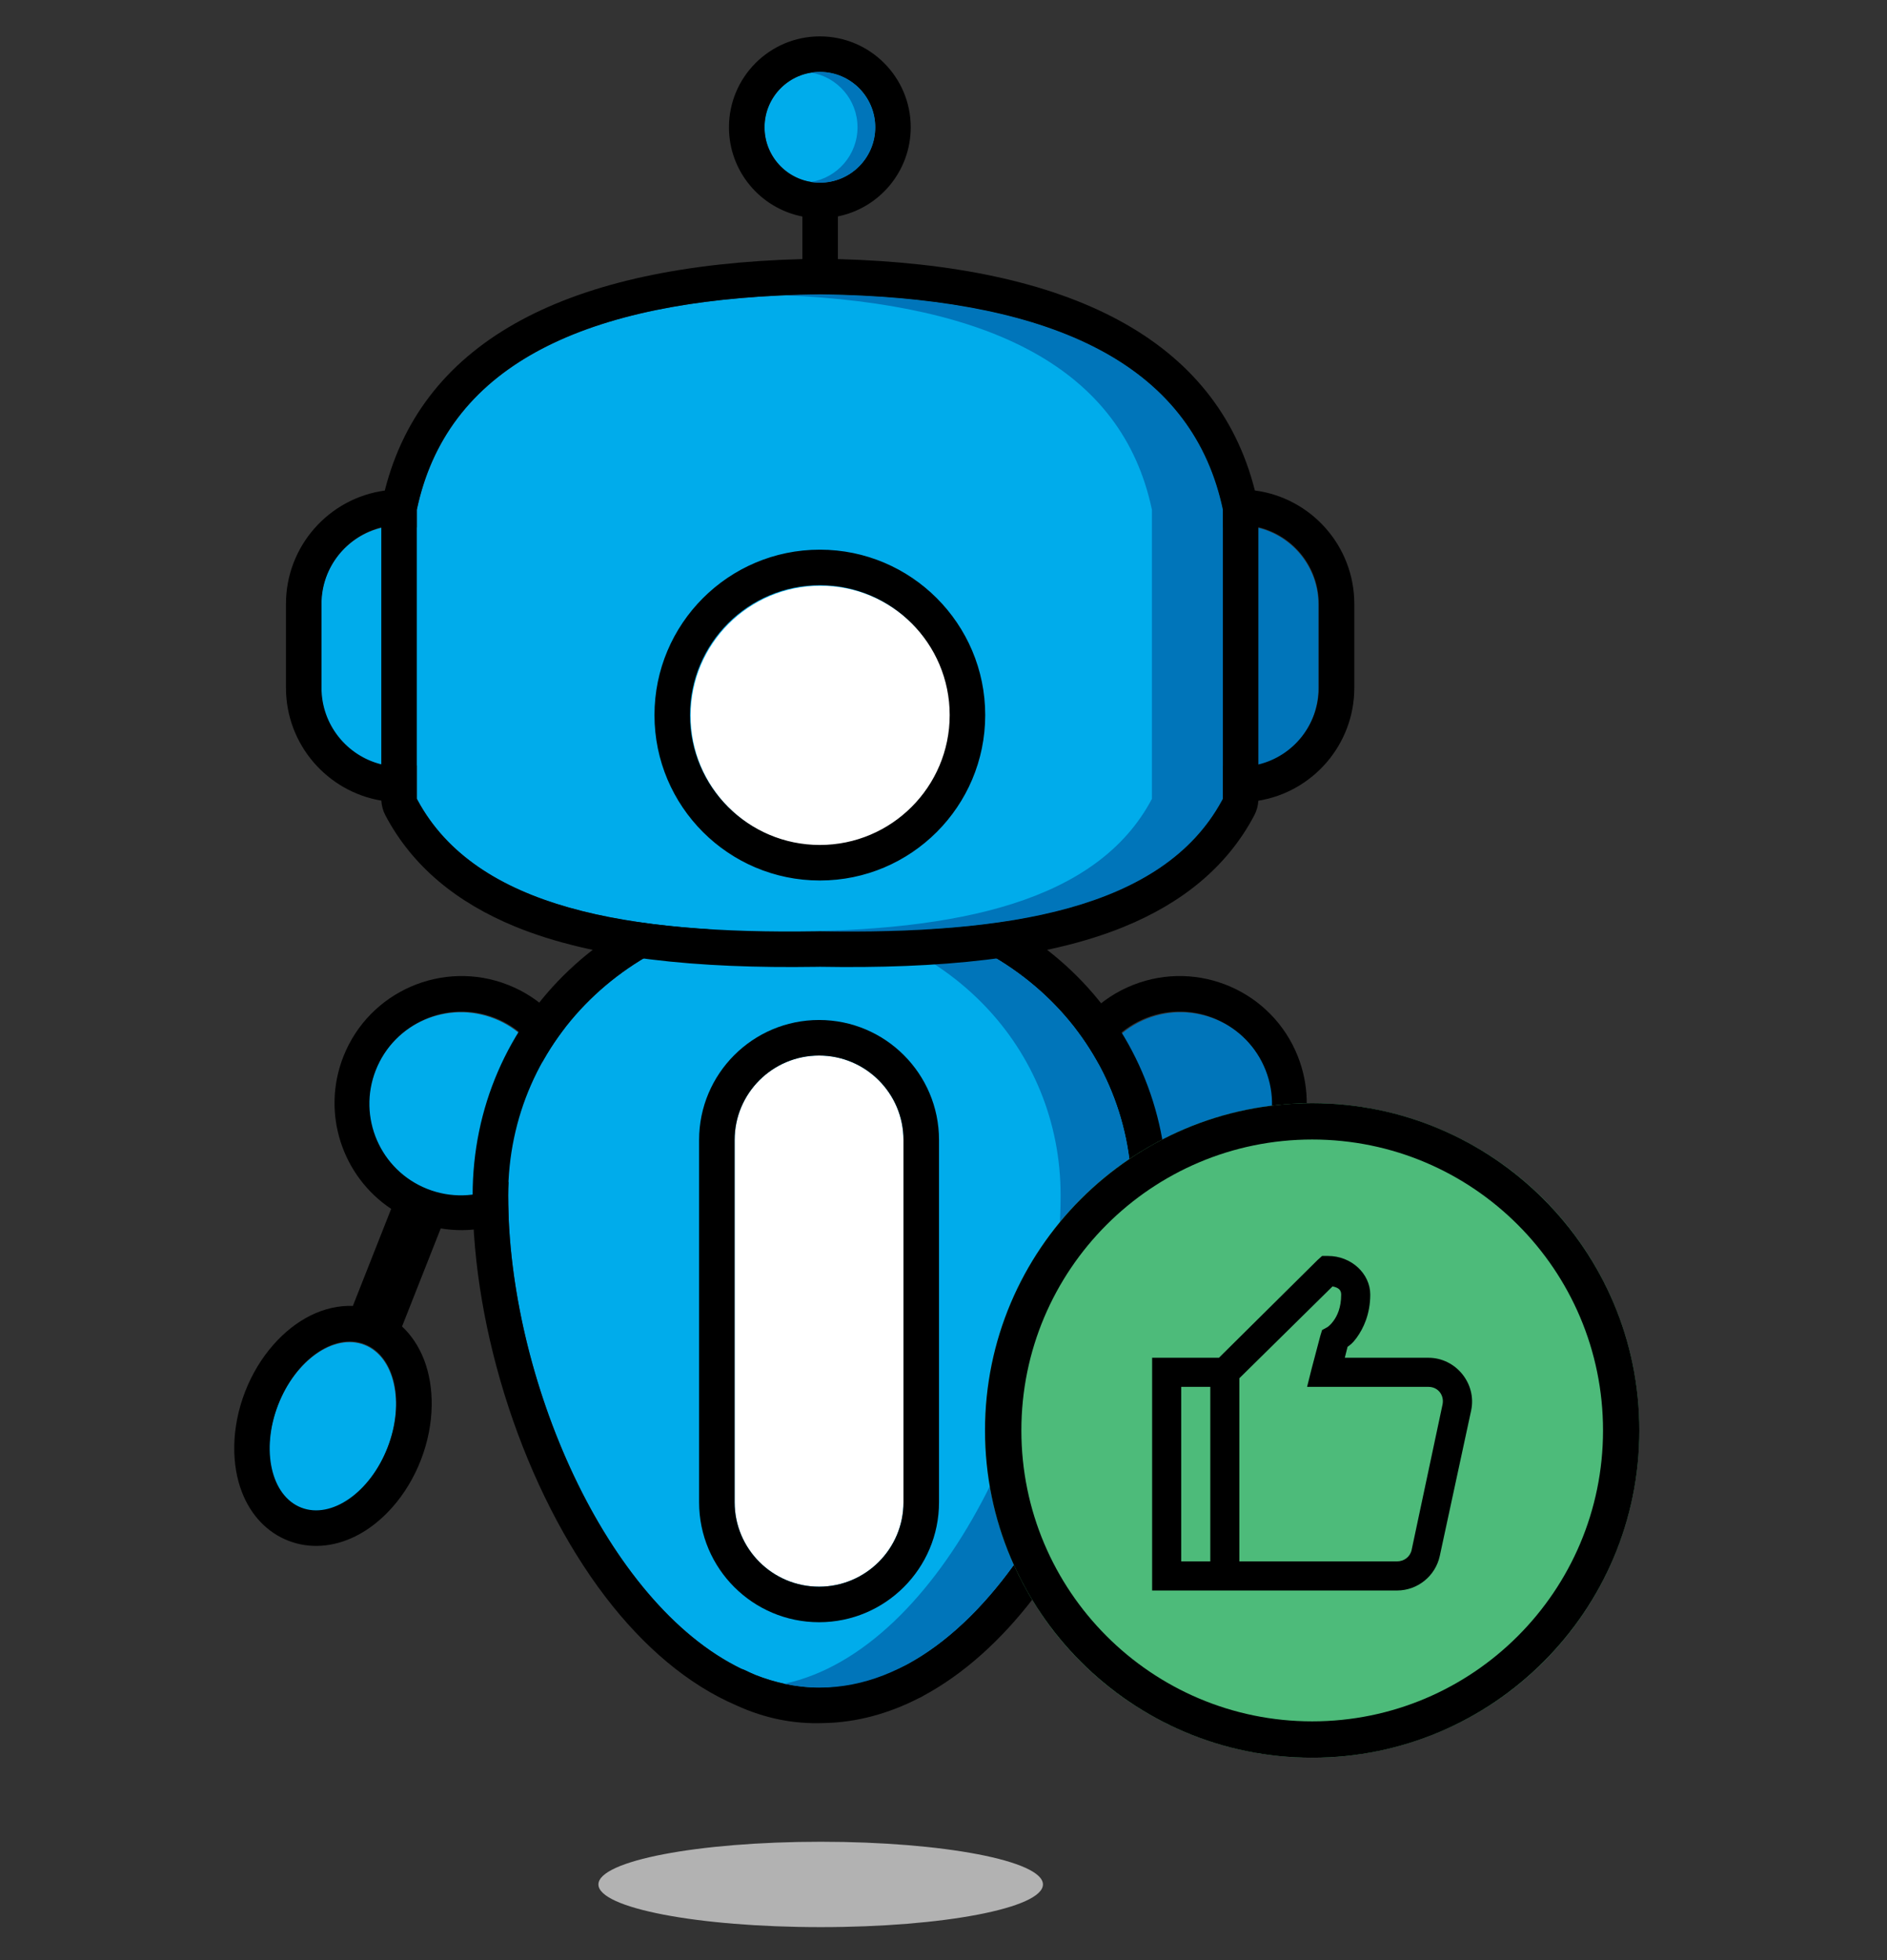 <?xml version="1.0" encoding="UTF-8" standalone="no"?>
<!DOCTYPE svg PUBLIC "-//W3C//DTD SVG 1.1//EN" "http://www.w3.org/Graphics/SVG/1.1/DTD/svg11.dtd">
<svg width="100%" height="100%" viewBox="0 0 130 135" version="1.1" xmlns="http://www.w3.org/2000/svg" xmlns:xlink="http://www.w3.org/1999/xlink" xml:space="preserve" xmlns:serif="http://www.serif.com/" style="fill-rule:evenodd;clip-rule:evenodd;stroke-linejoin:round;stroke-miterlimit:2;">
    <rect x="0" y="0" width="130" height="135" fill="#333333" stroke="none"/>
    <g transform="matrix(0.245,0,0,0.245,22.2,2.255)">
        <g transform="matrix(1,0,0,1,-234.919,-162.54)">
            <ellipse cx="375.077" cy="683.083" rx="62.5" ry="12" style="fill:rgb(178,178,178);"/>
        </g>
        <g transform="matrix(2.077,0,0,2.077,-236.15,-326.378)">
            <g id="Left-Arm" serif:id="Left Arm" transform="matrix(0.481,0,0,0.481,-2.868,80.893)">
                <g transform="matrix(1.02,0.395,-0.367,0.946,232.637,-47.425)">
                    <ellipse cx="208.56" cy="545.24" rx="15.125" ry="24.325" style="fill:rgb(0,172,235);"/>
                </g>
                <g transform="matrix(2.079,0,0,2.079,195.552,152.558)">
                    <path d="M31.837,162.051L26.65,175.19C24.758,175.116 22.804,175.551 20.905,176.492C17.38,178.239 13.966,181.888 12.057,186.811C10.148,191.734 10.209,196.731 11.635,200.397C12.866,203.565 15.077,205.866 17.929,206.972C20.782,208.078 23.966,207.869 27.011,206.36C30.536,204.613 33.95,200.965 35.859,196.041C37.769,191.118 37.707,186.122 36.282,182.455C35.584,180.662 34.573,179.147 33.31,177.968L38.547,164.699C46.375,166.005 54.328,161.724 57.358,154.048C60.842,145.221 56.505,135.226 47.678,131.742C38.851,128.258 28.856,132.595 25.372,141.422C22.342,149.098 25.227,157.657 31.837,162.051ZM28.248,180.365C32.341,181.952 33.743,188.197 31.375,194.303C29.008,200.408 23.762,204.075 19.668,202.488C15.575,200.9 14.173,194.655 16.541,188.55C18.909,182.445 24.154,178.777 28.248,180.365ZM40.37,160.082C45.66,160.509 50.836,157.473 52.885,152.282C55.394,145.924 52.27,138.725 45.912,136.215C39.554,133.706 32.355,136.83 29.845,143.188C27.796,148.379 29.503,154.131 33.659,157.433L35.823,151.95L42.534,154.599L40.37,160.082Z"/>
                </g>
                <g transform="matrix(0.835,0.33,-0.33,0.835,198.699,-19.223)">
                    <circle cx="281.772" cy="462.436" r="28.687" style="fill:rgb(0,172,235);"/>
                </g>
            </g>
            <g id="Right-Arm" serif:id="Right Arm" transform="matrix(-0.481,0,0,0.481,365.233,80.893)">
                <g transform="matrix(1.02,0.395,-0.367,0.946,232.637,-47.425)">
                    <ellipse cx="208.56" cy="545.24" rx="15.125" ry="24.325" style="fill:rgb(0,117,186);"/>
                </g>
                <g transform="matrix(-2.079,0,0,2.079,569.812,152.558)">
                    <path d="M141.453,164.699L146.69,177.968C145.427,179.147 144.416,180.662 143.718,182.455C142.293,186.122 142.231,191.118 144.141,196.041C146.05,200.965 149.464,204.613 152.989,206.36C156.034,207.869 159.218,208.078 162.071,206.972C164.923,205.866 167.134,203.565 168.365,200.397C169.791,196.731 169.852,191.734 167.943,186.811C166.034,181.888 162.62,178.239 159.095,176.492C157.196,175.551 155.242,175.116 153.35,175.19L148.163,162.051C154.773,157.657 157.658,149.098 154.628,141.422C151.144,132.595 141.149,128.258 132.322,131.742C123.495,135.226 119.158,145.221 122.642,154.048C125.672,161.724 133.625,166.005 141.453,164.699ZM151.752,180.365C147.659,181.952 146.257,188.197 148.625,194.303C150.992,200.408 156.238,204.075 160.332,202.488C164.425,200.9 165.827,194.655 163.459,188.55C161.091,182.445 155.846,178.777 151.752,180.365ZM146.341,157.433C150.497,154.131 152.204,148.379 150.155,143.188C147.645,136.83 140.446,133.706 134.088,136.215C127.73,138.725 124.606,145.924 127.115,152.282C129.164,157.473 134.34,160.509 139.63,160.082L137.466,154.599L144.177,151.95L146.341,157.433Z"/>
                </g>
                <g transform="matrix(0.835,0.33,-0.33,0.835,198.699,-19.223)">
                    <circle cx="281.772" cy="462.436" r="28.687" style="fill:rgb(0,117,186);"/>
                </g>
            </g>
            <g id="Body" transform="matrix(0.481,0,0,0.481,-2.868,80.893)">
                <path d="M382.129,624.165C332.947,623.861 294.668,546.172 294.668,485.665C294.668,441.54 330.661,405.915 382.418,405.915L383.024,405.917C434.456,406.194 470.168,441.713 470.168,485.665C470.168,546.29 431.738,624.165 382.418,624.165L382.129,624.165Z" style="fill:rgb(0,172,235);"/>
                <path d="M358.934,629.193C345.342,623.37 332.836,612.724 322.159,598.79C299.278,568.933 284.668,524.037 284.668,485.665C284.668,436.283 324.494,395.915 382.418,395.915L383.077,395.917C440.644,396.227 480.168,436.47 480.168,485.665C480.168,524.114 465.499,569.111 442.54,598.969C433.385,610.875 422.894,620.365 411.533,626.475C411.307,626.631 411.066,626.771 410.81,626.891C410.593,626.994 410.375,627.095 410.156,627.197C401.671,631.53 392.713,633.982 383.475,634.156L383.397,634.156C375.191,634.456 367.058,632.906 358.934,629.193ZM406.608,617.817C443.75,598.055 470.168,535.931 470.168,485.665C470.168,441.713 434.456,406.194 383.024,405.917L382.418,405.915C330.661,405.915 294.668,441.54 294.668,485.665C294.668,536.902 322.117,600.461 360.389,618.916C360.739,619.003 361.084,619.13 361.419,619.297C362.381,619.779 363.342,620.223 364.303,620.629C369.697,622.752 375.286,623.974 381.026,624.145C389.413,624.224 397.885,621.926 406.549,617.845L406.608,617.817Z"/>
                <path d="M372.418,406.37C375.679,406.07 379.015,405.915 382.418,405.915L383.024,405.917C434.456,406.194 470.168,441.713 470.168,485.665C470.168,546.29 431.738,624.165 382.418,624.165L382.129,624.165C378.84,624.144 375.601,623.778 372.418,623.094C416.837,613.548 450.168,542.126 450.168,485.665C450.168,444.442 418.753,410.638 372.418,406.37Z" style="fill:rgb(0,117,186);"/>
                <g transform="matrix(1.08,0,0,1.019,-32.815,-11.423)">
                    <path d="M406.251,472.52C406.251,459.653 396.393,449.207 384.251,449.207C372.109,449.207 362.251,459.653 362.251,472.52L362.251,572.561C362.251,585.428 372.109,595.874 384.251,595.874C396.393,595.874 406.251,585.428 406.251,572.561L406.251,472.52Z" style="fill:white;"/>
                </g>
                <g transform="matrix(1.08,0,0,1.019,-32.815,-11.423)">
                    <path d="M415.514,472.52C415.514,454.236 401.506,439.391 384.251,439.391C366.997,439.391 352.988,454.236 352.988,472.52L352.988,572.561C352.988,590.845 366.997,605.69 384.251,605.69C401.506,605.69 415.514,590.845 415.514,572.561L415.514,472.52ZM406.251,472.52C406.251,459.653 396.393,449.207 384.251,449.207C372.109,449.207 362.251,459.653 362.251,472.52L362.251,572.561C362.251,585.428 372.109,595.874 384.251,595.874C396.393,595.874 406.251,585.428 406.251,572.561L406.251,472.52Z"/>
                </g>
            </g>
            <g transform="matrix(0.481,0,0,0.481,-2.868,80.893)">
                <g id="Left-Ear" serif:id="Left Ear" transform="matrix(0.86,0,0,1.073,32.926,-26.487)">
                    <path d="M294.735,322.355C294.735,310.932 283.174,301.657 268.935,301.657C254.695,301.657 243.135,310.932 243.135,322.355L243.135,344.359C243.135,355.783 254.695,365.057 268.935,365.057C283.174,365.057 294.735,355.783 294.735,344.359L294.735,322.355Z" style="fill:rgb(0,172,235);"/>
                </g>
                <g id="Right-Ear" serif:id="Right Ear" transform="matrix(0.86,0,0,1.073,269.259,-26.487)">
                    <path d="M294.735,322.355C294.735,310.932 283.174,301.657 268.935,301.657C254.695,301.657 243.135,310.932 243.135,322.355L243.135,344.359C243.135,355.783 254.695,365.057 268.935,365.057C283.174,365.057 294.735,355.783 294.735,344.359L294.735,322.355Z" style="fill:rgb(0,117,186);"/>
                </g>
                <path d="M381.175,411.388C328.616,412.181 285.263,404.94 268.968,374.085L268.968,292.751C277.813,250.635 318.905,232.9 382.418,232.118L383.161,232.128C446.251,233.039 487.057,250.8 495.868,292.751L495.868,374.085C479.444,405.183 435.536,412.294 382.418,411.368L381.175,411.388Z" style="fill:rgb(0,172,235);"/>
                <path d="M372.418,232.39C375.686,232.25 379.02,232.16 382.418,232.118L383.161,232.128C446.251,233.039 487.057,250.8 495.868,292.751L495.868,374.085C479.444,405.183 435.536,412.294 382.418,411.368L381.175,411.388C378.228,411.433 375.311,411.452 372.425,411.443C421.004,411.294 460.488,403.207 475.868,374.085L475.868,292.751C467.496,252.888 430.235,234.868 372.418,232.39Z" style="fill:rgb(0,117,186);"/>
                <g id="Eye" transform="matrix(0.956,0,0,0.956,13.923,21.472)">
                    <circle cx="385.635" cy="344.374" r="38.25" style="fill:white;"/>
                </g>
                <g id="Antena" transform="matrix(0.959,0,0,0.959,21.603,8.873)">
                    <circle cx="376.251" cy="183.79" r="16.25" style="fill:rgb(0,172,235);"/>
                </g>
                <g transform="matrix(2.079,0,0,2.079,195.552,152.558)">
                    <path d="M87.508,27.739C81.847,26.635 77.569,21.645 77.569,15.663C77.569,8.872 83.082,3.358 89.873,3.358C96.664,3.358 102.177,8.872 102.177,15.663C102.177,21.616 97.94,26.588 92.318,27.724L92.318,33.502C123.593,34.347 143.569,44.258 148.769,64.819C156.361,65.811 162.232,72.312 162.232,80.174L162.232,91.524C162.232,99.223 156.602,105.617 149.239,106.811C149.2,107.501 149.013,108.176 148.689,108.789C145.01,115.756 138.94,120.659 130.99,123.898C120.269,128.267 105.912,129.559 89.871,129.285L89.347,129.293C73.431,129.533 59.203,128.204 48.578,123.826C40.715,120.586 34.708,115.704 31.056,108.789C30.73,108.172 30.543,107.492 30.506,106.797C23.183,105.57 17.594,99.195 17.594,91.524L17.594,80.174C17.594,72.341 23.422,65.859 30.974,64.83C36.177,44.244 56.189,34.332 87.508,33.5L87.508,27.739ZM143.826,64.962C143.963,65.438 144.09,65.921 144.208,66.41L144.226,66.488L144.246,66.57L144.264,66.647L144.281,66.721L144.301,66.809L144.318,66.883L144.334,66.955L144.35,67.026L144.371,67.119L144.401,67.261L144.422,67.355L144.436,67.426L144.436,106.543L144.398,106.615C144.362,106.682 144.326,106.749 144.289,106.817L144.29,106.817C136.28,121.541 115.264,124.917 89.873,124.474L89.275,124.484C64.158,124.863 43.413,121.427 35.462,106.828C35.424,106.758 35.386,106.688 35.349,106.618L35.309,106.543L35.309,67.426L35.324,67.355L35.345,67.26L35.36,67.186L35.375,67.117L35.396,67.023L35.412,66.95L35.432,66.862L35.466,66.716L35.486,66.629L35.503,66.556L35.521,66.482L35.54,66.4C35.659,65.909 35.786,65.425 35.923,64.948C41.234,46.471 60.603,38.625 89.873,38.264L90.23,38.269C119.308,38.689 138.543,46.551 143.826,64.962ZM89.873,72.831C77.516,72.831 67.485,82.863 67.485,95.22C67.485,107.576 77.516,117.608 89.873,117.608C102.229,117.608 112.261,107.576 112.261,95.22C112.261,82.863 102.229,72.831 89.873,72.831ZM89.873,77.641C99.575,77.641 107.452,85.518 107.452,95.22C107.452,104.921 99.575,112.798 89.873,112.798C80.171,112.798 72.294,104.921 72.294,95.22C72.294,85.518 80.171,77.641 89.873,77.641ZM149.246,69.792C153.934,70.918 157.422,75.142 157.422,80.174L157.422,91.524C157.422,96.556 153.934,100.78 149.246,101.906L149.246,69.792ZM30.5,69.811L30.5,101.887C25.852,100.731 22.404,96.527 22.404,91.524L22.404,80.174C22.404,75.171 25.852,70.967 30.5,69.811ZM89.873,8.168C94.009,8.168 97.368,11.526 97.368,15.663C97.368,19.799 94.009,23.157 89.873,23.157C85.736,23.157 82.378,19.799 82.378,15.663C82.378,11.526 85.736,8.168 89.873,8.168Z"/>
                </g>
                <path id="Antena1" serif:id="Antena" d="M379.918,169.74C380.732,169.609 381.567,169.54 382.418,169.54C391.019,169.54 398.001,176.523 398.001,185.124C398.001,193.724 391.019,200.707 382.418,200.707C381.567,200.707 380.732,200.639 379.918,200.507C387.332,199.31 393.001,192.874 393.001,185.124C393.001,177.374 387.332,170.938 379.918,169.74Z" style="fill:rgb(0,117,186);"/>
            </g>
        </g>
        <g transform="matrix(4.688,0,0,4.688,-203.344,-82.776)">
            <circle cx="102.754" cy="101.47" r="19.625" style="fill:rgb(77,187,122);"/>
            <path d="M102.754,81.845C113.586,81.845 122.379,90.639 122.379,101.47C122.379,112.301 113.586,121.095 102.754,121.095C91.923,121.095 83.129,112.301 83.129,101.47C83.129,90.639 91.923,81.845 102.754,81.845ZM102.754,84.025C112.382,84.025 120.199,91.842 120.199,101.47C120.199,111.098 112.382,118.915 102.754,118.915C93.126,118.915 85.31,111.098 85.31,101.47C85.31,91.842 93.126,84.025 102.754,84.025Z"/>
        </g>
        <g transform="matrix(4.089,0,0,4.089,212.915,331.596)">
            <path d="M16.688,3L16.375,3.281L9.594,10L5,10L5,26L21.844,26C23.254,26 24.484,25.004 24.781,23.625L26.938,13.625C27.332,11.777 25.887,10 24,10L18.25,10L18.438,9.25C18.641,9.094 18.77,9.027 19.063,8.625C19.531,7.984 20,6.992 20,5.656C20,4.23 18.711,3 17.094,3L16.688,3ZM17.406,5.094C17.828,5.176 18,5.348 18,5.656C18,6.559 17.727,7.117 17.469,7.469C17.211,7.82 17.031,7.906 17.031,7.906L16.688,8.094L16.563,8.5L15.969,10.75L15.656,12L24,12C24.66,12 25.105,12.574 24.969,13.219L22.844,23.219C22.742,23.688 22.32,24 21.844,24L11,24L11,11.406L17.406,5.094ZM7,12L9,12L9,24L7,24L7,12Z" style="fill-rule:nonzero;"/>
        </g>
    </g>
</svg>
